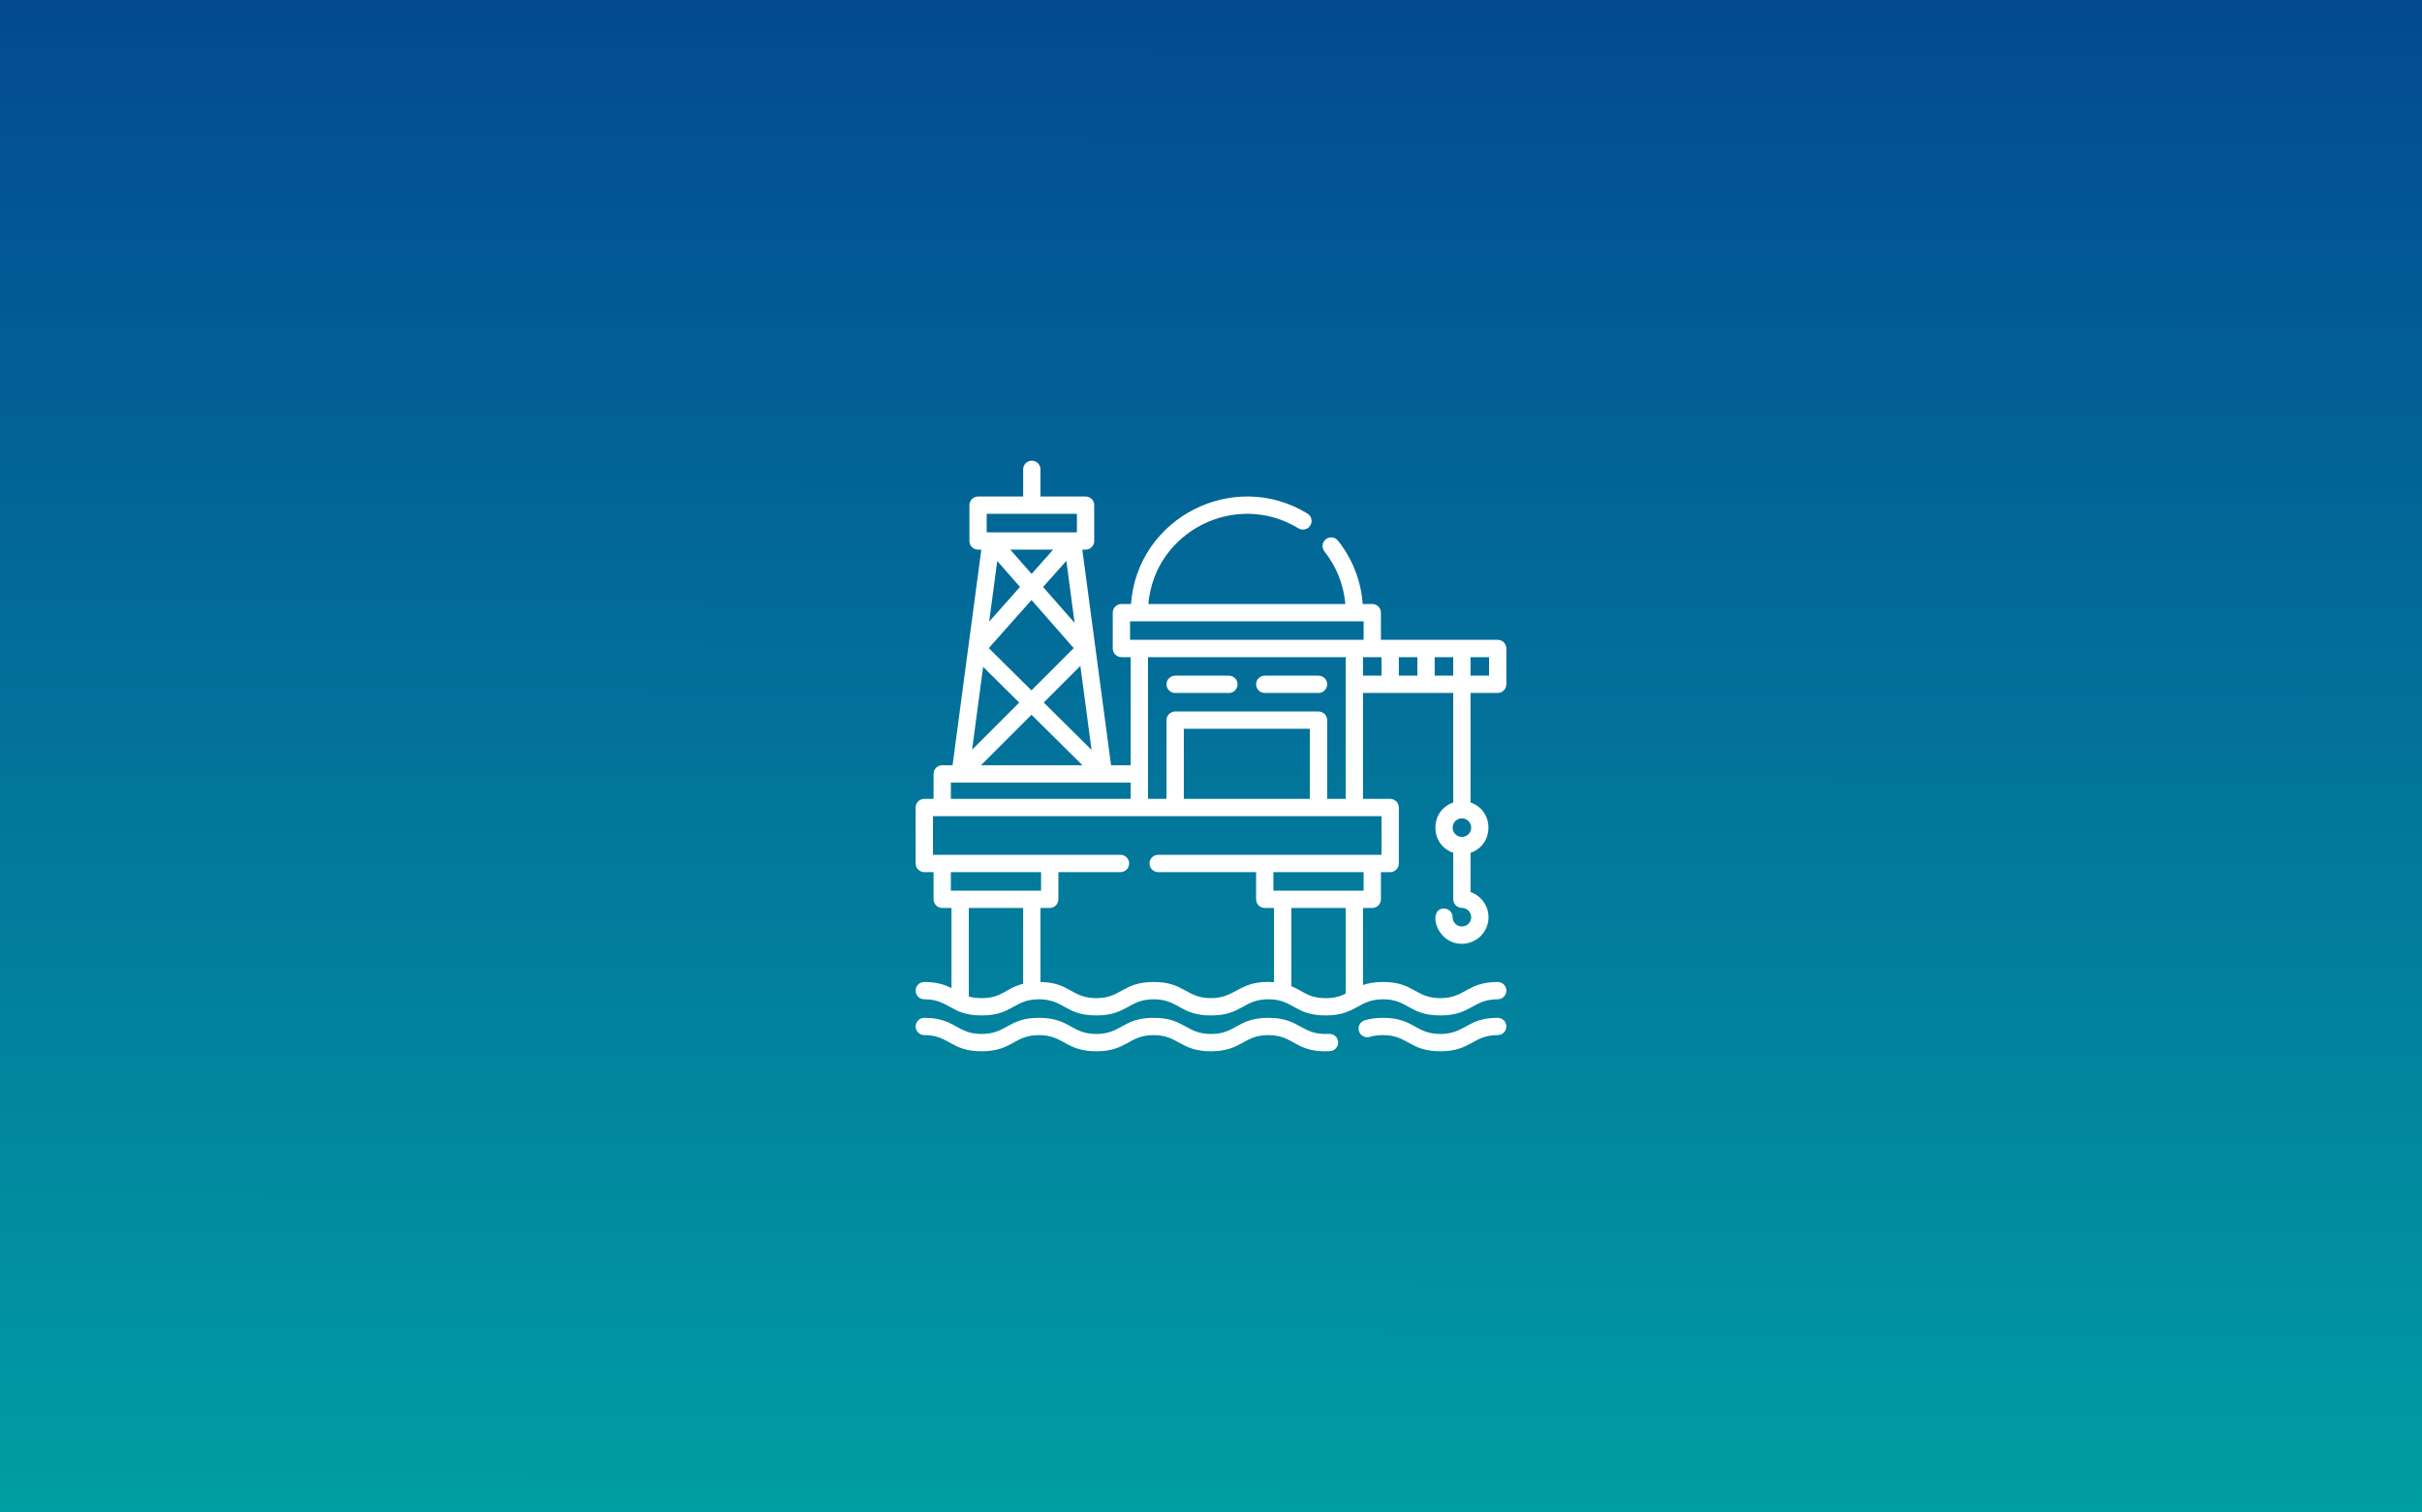 <?xml version="1.0" encoding="UTF-8"?> <svg xmlns="http://www.w3.org/2000/svg" width="410" height="256" viewBox="0 0 410 256" fill="none"><rect x="0" y="0" width="410" height="256" fill="#333333" stroke="none"/><g clip-path="url(#clip0_5853_4913)"><path d="M410 0H0V256H410V0Z" fill="black" fill-opacity="0.2"></path><path d="M410 0H0V256H410V0Z" fill="url(#paint0_linear_5853_4913)"></path><path d="M410 0H0V256H410V0Z" fill="url(#paint1_linear_5853_4913)"></path><path d="M410 0H0V256H410V0Z" fill="black" fill-opacity="0.2"></path><g clip-path="url(#clip1_5853_4913)"><path d="M253.533 117.329C254.342 117.329 254.998 116.674 254.998 115.865V109.798C254.998 108.989 254.342 108.333 253.533 108.333H233.765V103.731C233.765 102.923 233.109 102.267 232.3 102.267H230.678C230.394 98.339 228.963 94.656 226.496 91.539C225.994 90.905 225.073 90.797 224.439 91.299C223.804 91.801 223.697 92.722 224.199 93.357C226.251 95.951 227.461 99.006 227.74 102.267H194.395C195.478 89.838 209.33 83.036 219.799 89.452C220.489 89.875 221.39 89.659 221.813 88.969C222.236 88.279 222.019 87.377 221.33 86.954C208.918 79.347 192.545 87.546 191.456 102.267H189.834C189.025 102.267 188.369 102.923 188.369 103.731V109.798C188.369 110.607 189.025 111.263 189.834 111.263H191.402V129.566H188.083L183.215 93.063H183.767C184.576 93.063 185.232 92.407 185.232 91.598V85.531C185.232 84.722 184.576 84.067 183.767 84.067H176.132V79.465C176.132 78.656 175.476 78 174.667 78C173.858 78 173.202 78.656 173.202 79.465V84.067H165.567C164.758 84.067 164.102 84.722 164.102 85.531V91.598C164.102 92.407 164.758 93.063 165.567 93.063H166.118C165.617 96.824 161.876 124.884 161.251 129.566H159.5C158.692 129.566 158.036 130.222 158.036 131.031V135.26H156.467C155.658 135.26 155.002 135.916 155.002 136.725V146.197C155.002 147.006 155.658 147.662 156.467 147.662H158.035V152.264C158.035 153.073 158.691 153.729 159.5 153.729H161.069V167.295C159.969 166.744 158.608 166.265 156.467 166.265C155.658 166.265 155.002 166.921 155.002 167.73C155.002 168.539 155.658 169.194 156.467 169.194C160.726 169.194 160.916 171.929 166.173 171.929C171.41 171.929 171.621 169.194 175.88 169.194C180.12 169.194 180.346 171.929 185.586 171.929C190.822 171.929 191.034 169.194 195.292 169.194C199.551 169.194 199.742 171.929 204.999 171.929C210.235 171.929 210.446 169.194 214.705 169.194C218.982 169.194 219.143 171.929 224.411 171.929C229.585 171.929 229.94 169.194 234.118 169.194C238.377 169.194 238.567 171.929 243.825 171.929C249.062 171.929 249.274 169.194 253.533 169.194C254.342 169.194 254.998 168.539 254.998 167.73C254.998 166.921 254.342 166.265 253.533 166.265C248.296 166.265 248.084 168.999 243.825 168.999C239.566 168.999 239.375 166.265 234.118 166.265C232.695 166.265 231.617 166.477 230.731 166.78V153.729H232.3C233.109 153.729 233.765 153.073 233.765 152.264V147.662H235.333C236.142 147.662 236.798 147.007 236.798 146.198V136.725C236.798 135.916 236.142 135.261 235.333 135.261H230.731V117.329H246.003L246.007 135.874C241.969 137.271 241.973 142.995 246.009 144.389L246.011 152.26C246.011 153.069 246.667 153.725 247.476 153.725C248.343 153.725 249.049 154.43 249.049 155.298C249.049 156.165 248.343 156.871 247.476 156.871C246.608 156.871 245.902 156.165 245.902 155.298C245.902 154.489 245.247 153.833 244.438 153.833C241.615 153.833 243.029 159.801 247.476 159.801C249.959 159.801 251.978 157.781 251.978 155.298C251.978 153.327 250.706 151.649 248.94 151.039L248.939 144.39C252.985 142.996 252.978 137.262 248.937 135.872L248.933 117.33H253.533V117.329ZM247.476 141.704C246.608 141.704 245.903 140.998 245.903 140.131C245.903 139.264 246.608 138.558 247.476 138.558C248.343 138.558 249.049 139.264 249.049 140.131C249.049 140.998 248.343 141.704 247.476 141.704ZM252.068 114.4H248.932L248.931 111.263H252.068V114.4H252.068ZM239.935 111.263V114.4H236.798V111.263H239.935ZM191.298 105.196H230.835V108.333H191.298V105.196ZM182.885 112.751L184.781 126.969L176.686 118.951L182.885 112.751ZM174.605 116.889L167.382 109.734L174.617 101.594L181.761 109.733L174.605 116.889ZM176.578 99.388L180.513 94.961L181.914 105.466L176.578 99.388ZM174.631 97.169L171.026 93.063H178.28L174.631 97.169ZM172.669 99.376L167.449 105.248L168.817 94.987L172.669 99.376ZM166.427 112.912L172.533 118.96L164.558 126.936L166.427 112.912ZM174.614 121.022L183.24 129.566H166.07L174.614 121.022ZM167.032 86.996H182.302V90.133C177.233 90.133 172.129 90.133 167.032 90.133V86.996ZM160.965 132.496H191.402V135.26H160.965V132.496ZM160.965 147.662H176.236V150.799H160.965V147.662ZM166.173 168.999C165.276 168.999 164.586 168.894 163.999 168.722V153.729H173.202V166.57C170.13 167.343 169.693 168.999 166.173 168.999ZM227.802 168.227C226.936 168.67 225.997 168.999 224.411 168.999C221.451 168.999 220.719 167.844 218.598 166.971V153.729H227.802V168.227H227.802ZM230.835 150.799H215.565V147.662H230.835V150.799ZM233.868 144.733H196.059C195.25 144.733 194.594 145.389 194.594 146.198C194.594 147.007 195.25 147.662 196.059 147.662H212.635V152.264C212.635 153.073 213.291 153.729 214.1 153.729H215.669V166.3C209.75 165.858 209.383 168.999 204.999 168.999C200.758 168.999 200.533 166.265 195.292 166.265C190.056 166.265 189.845 168.999 185.586 168.999C181.34 168.999 181.201 166.359 176.132 166.267V153.729H177.7C178.509 153.729 179.165 153.073 179.165 152.264V147.662H189.675C190.484 147.662 191.14 147.007 191.14 146.198C191.14 145.389 190.484 144.733 189.675 144.733H157.932V138.19H233.868V144.733ZM221.735 135.261H200.398V123.396H221.735V135.261ZM224.665 135.261V121.931C224.665 121.122 224.009 120.466 223.2 120.466H198.933C198.124 120.466 197.469 121.122 197.469 121.931V135.261H194.332V111.263H227.802V135.261H224.665ZM230.731 111.263H233.868V114.4H230.731V111.263ZM242.865 114.4V111.263H246.002L246.003 114.4H242.865Z" fill="white"></path><path d="M208.033 114.4H198.934C198.125 114.4 197.469 115.056 197.469 115.865C197.469 116.674 198.125 117.329 198.934 117.329H208.033C208.842 117.329 209.498 116.674 209.498 115.865C209.498 115.056 208.842 114.4 208.033 114.4Z" fill="white"></path><path d="M223.2 114.4H214.1C213.291 114.4 212.635 115.056 212.635 115.865C212.635 116.674 213.291 117.329 214.1 117.329H223.2C224.009 117.329 224.665 116.674 224.665 115.865C224.665 115.056 224.009 114.4 223.2 114.4Z" fill="white"></path><path d="M253.533 172.332C248.296 172.332 248.085 175.066 243.826 175.066C239.566 175.066 239.376 172.332 234.118 172.332C232.965 172.332 231.951 172.47 231.016 172.756C230.243 172.992 229.807 173.811 230.043 174.585C230.28 175.358 231.099 175.794 231.872 175.558C232.525 175.358 233.26 175.261 234.118 175.261C238.377 175.261 238.568 177.995 243.826 177.995C249.063 177.995 249.274 175.261 253.533 175.261C254.342 175.261 254.998 174.605 254.998 173.796C254.998 172.987 254.342 172.332 253.533 172.332Z" fill="white"></path><path d="M224.98 175.051C220.195 175.314 220.173 172.332 214.705 172.332C209.469 172.332 209.257 175.066 204.999 175.066C200.758 175.066 200.533 172.332 195.292 172.332C190.056 172.332 189.845 175.066 185.586 175.066C181.327 175.066 181.137 172.332 175.88 172.332C170.643 172.332 170.432 175.066 166.173 175.066C161.914 175.066 161.724 172.332 156.467 172.332C155.658 172.332 155.002 172.987 155.002 173.796C155.002 174.605 155.658 175.261 156.467 175.261C160.726 175.261 160.916 177.995 166.173 177.995C171.41 177.995 171.621 175.261 175.88 175.261C180.12 175.261 180.346 177.995 185.586 177.995C190.822 177.995 191.034 175.261 195.292 175.261C199.551 175.261 199.742 177.995 204.999 177.995C210.235 177.995 210.446 175.261 214.705 175.261C219.17 175.261 219.265 178.298 225.14 177.976C225.948 177.931 226.567 177.241 226.523 176.433C226.478 175.625 225.789 175.006 224.98 175.051Z" fill="white"></path></g></g><defs><linearGradient id="paint0_linear_5853_4913" x1="5.27668e-05" y1="127.84" x2="410" y2="128.161" gradientUnits="userSpaceOnUse"><stop stop-color="#045CB5"></stop><stop offset="1" stop-color="#00C4CC"></stop></linearGradient><linearGradient id="paint1_linear_5853_4913" x1="205.1" y1="3.191e-05" x2="204.9" y2="256" gradientUnits="userSpaceOnUse"><stop stop-color="#045CB5"></stop><stop offset="1" stop-color="#00C4CC"></stop></linearGradient><clipPath id="clip0_5853_4913"><rect width="410" height="256" fill="white"></rect></clipPath><clipPath id="clip1_5853_4913"><rect width="100" height="100" fill="white" transform="translate(155 78)"></rect></clipPath></defs></svg> 